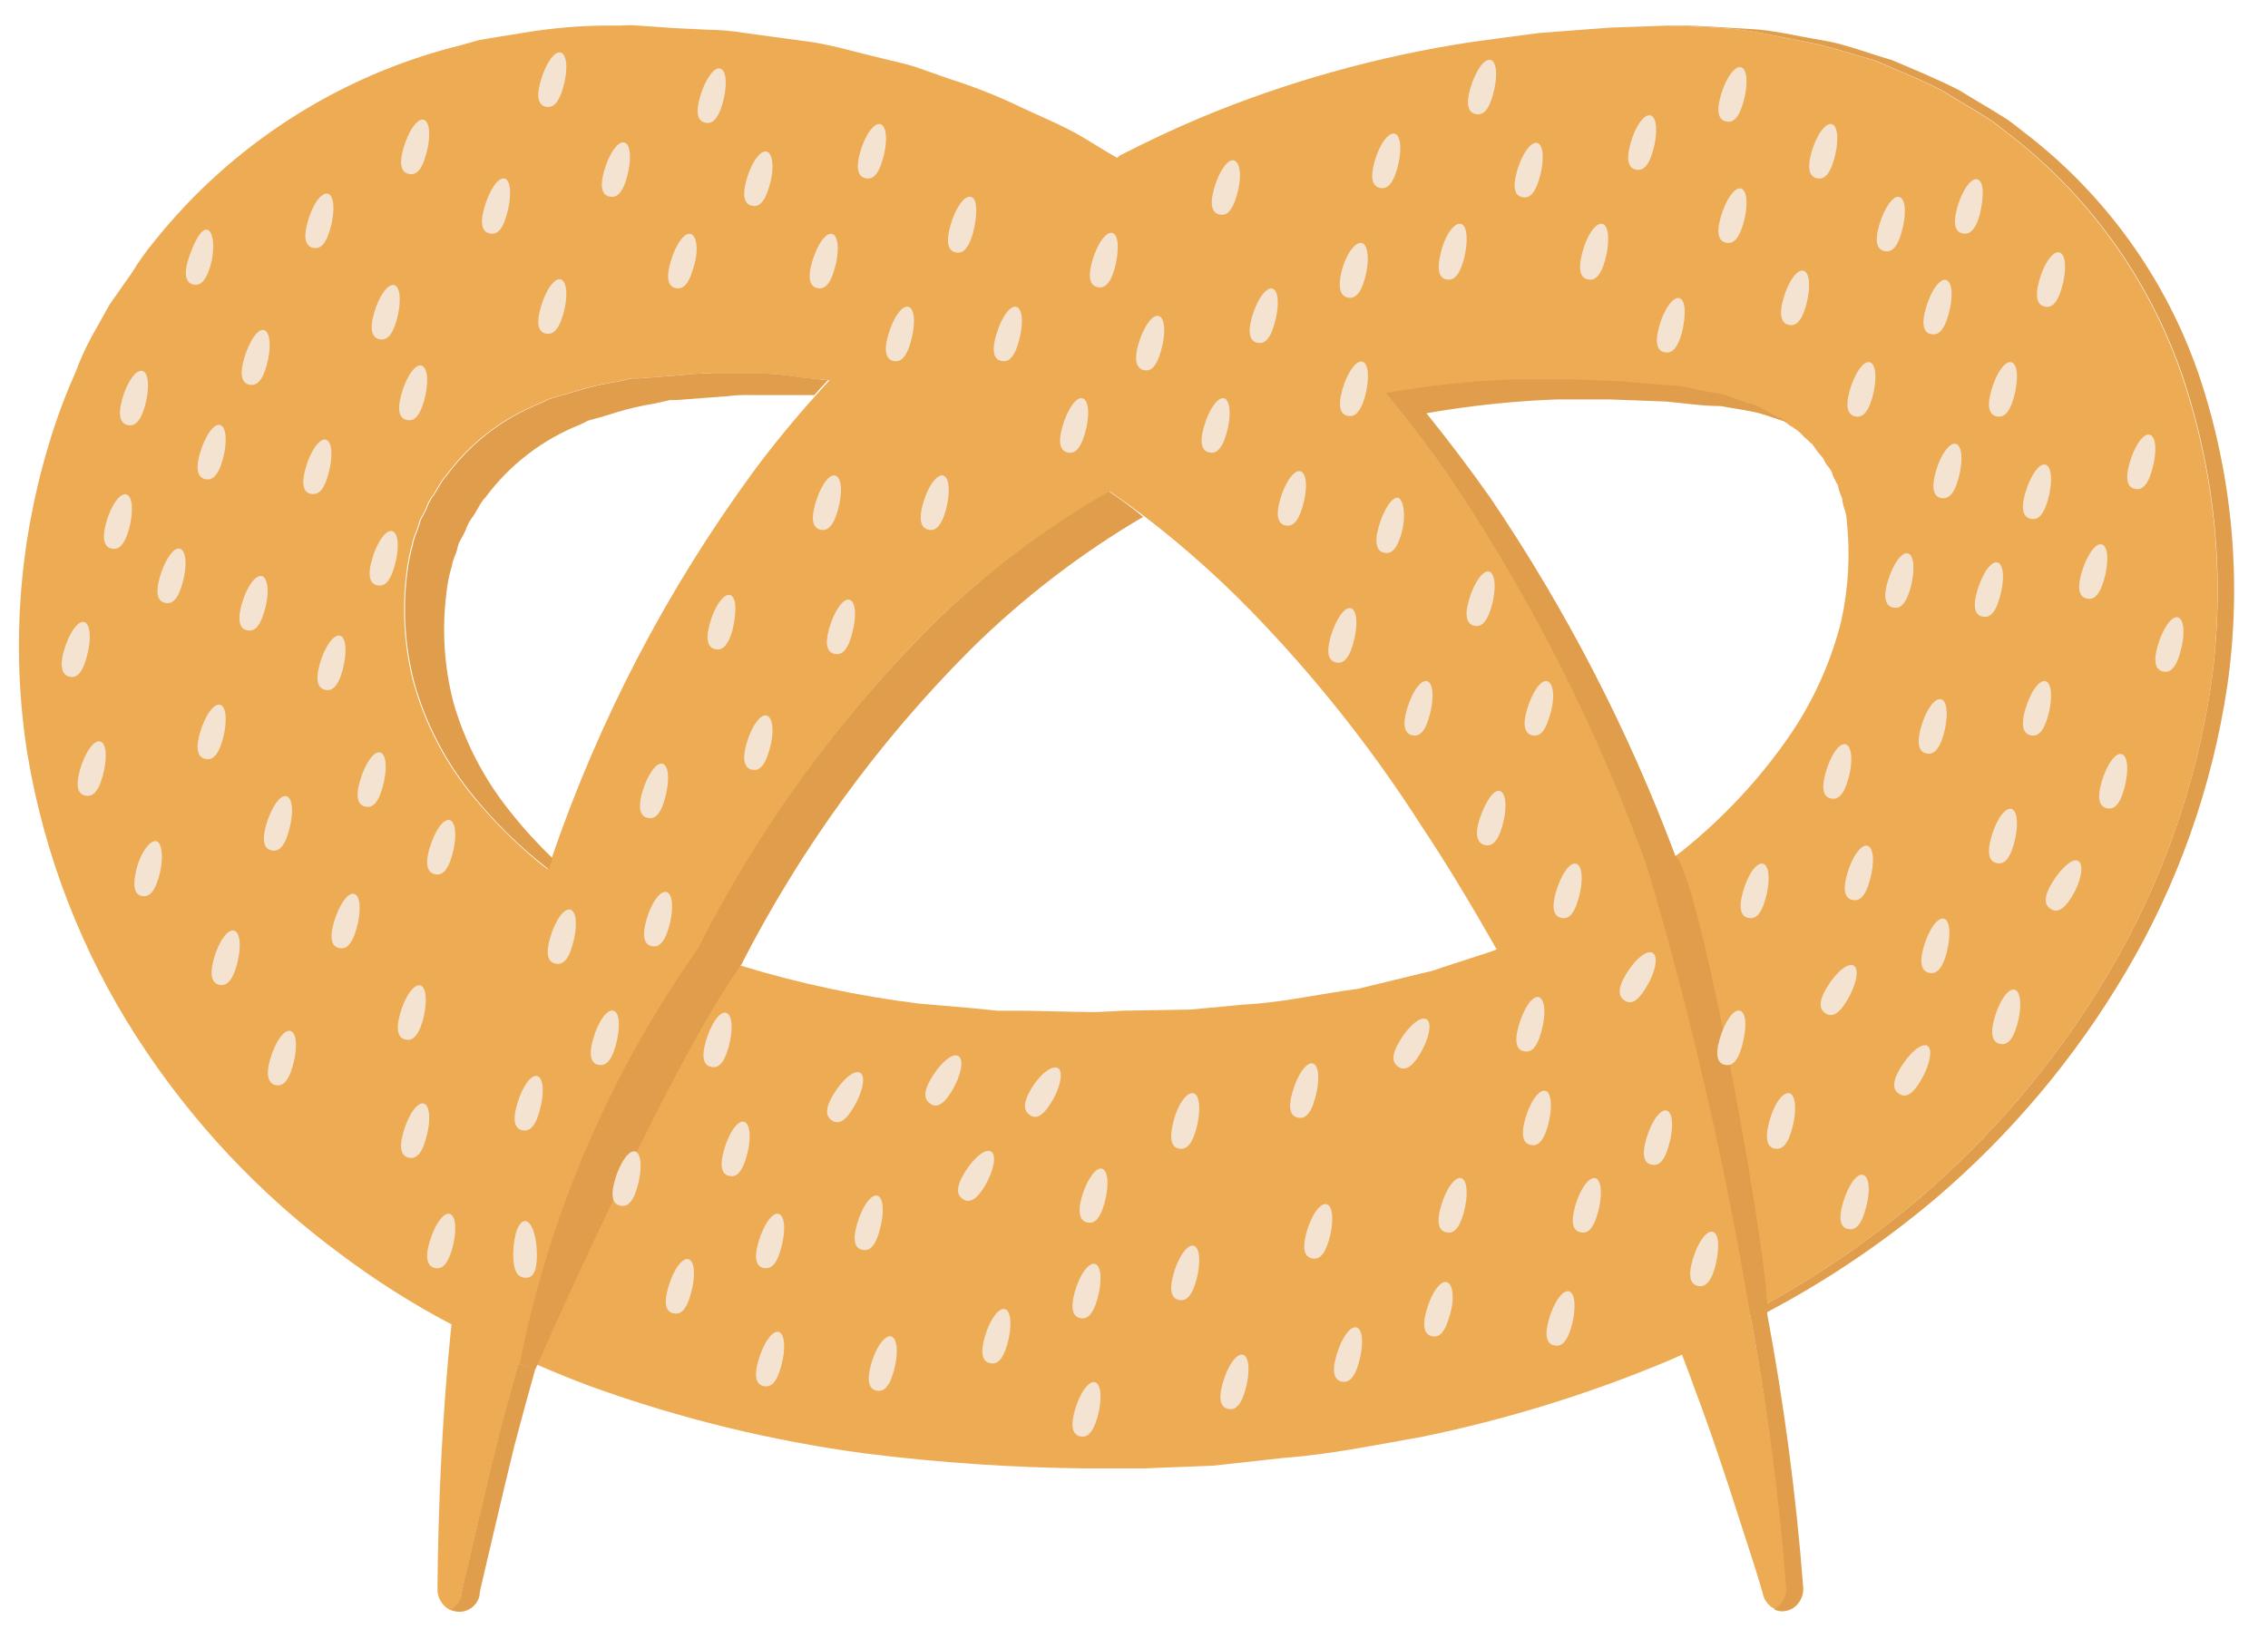<svg width="36" height="26" viewBox="0 0 36 26" fill="none" xmlns="http://www.w3.org/2000/svg">
<path d="M34.639 5.98C34.111 4.427 33.129 3.068 31.82 2.08C31.741 2.02 31.666 1.954 31.582 1.9L31.331 1.744L31.009 1.552L30.823 1.438C30.476 1.258 30.113 1.114 29.756 0.961C29.384 0.856 29.017 0.73 28.642 0.661C28.267 0.592 27.895 0.496 27.512 0.46C27.128 0.424 26.828 0.421 26.488 0.406L25.547 0.439L24.439 0.523C24.076 0.568 23.695 0.622 23.341 0.67C21.868 0.894 20.427 1.297 19.052 1.87C18.619 2.053 18.194 2.254 17.773 2.47L17.732 2.506L17.602 2.431L17.233 2.206L17.146 2.155C16.817 1.966 16.462 1.828 16.123 1.663C15.782 1.503 15.43 1.366 15.07 1.252L14.54 1.066C14.36 1.006 14.177 0.973 13.996 0.925C13.63 0.841 13.271 0.73 12.902 0.67L11.794 0.52C11.611 0.49 11.425 0.474 11.239 0.472L10.684 0.445L10.127 0.406C10.037 0.398 9.946 0.398 9.857 0.406H9.575C9.196 0.411 8.818 0.442 8.444 0.499L7.883 0.589L7.601 0.637L7.325 0.715C5.398 1.189 3.682 2.287 2.444 3.838C2.316 3.992 2.2 4.156 2.096 4.327L1.742 4.831L1.442 5.368C1.348 5.545 1.266 5.728 1.196 5.917C1.028 6.292 0.886 6.678 0.77 7.072C0.292 8.658 0.177 10.331 0.434 11.967C0.702 13.577 1.297 15.115 2.183 16.485C3.04 17.809 4.128 18.968 5.396 19.905C5.954 20.326 6.546 20.702 7.166 21.027C7.022 22.425 6.956 23.832 6.944 25.227C6.942 25.296 6.96 25.363 6.995 25.422C7.03 25.481 7.081 25.529 7.142 25.561C7.185 25.539 7.224 25.509 7.256 25.472C7.287 25.435 7.311 25.391 7.325 25.345V25.32L7.34 25.239C7.52 24.471 7.694 23.718 7.877 22.971C7.988 22.53 8.108 22.09 8.231 21.657C8.311 21.694 8.392 21.727 8.474 21.756C8.474 21.727 8.492 21.691 8.501 21.657C8.801 21.787 9.101 21.91 9.401 22.02C10.803 22.525 12.255 22.879 13.732 23.076C14.898 23.223 16.071 23.302 17.245 23.314C17.546 23.314 17.846 23.314 18.145 23.314L19.25 23.271L20.395 23.145C21.131 23.091 21.86 22.936 22.588 22.809C23.917 22.535 25.216 22.134 26.468 21.61C26.543 21.579 26.62 21.544 26.698 21.508C26.767 21.684 26.831 21.858 26.893 22.032C27.02 22.369 27.14 22.704 27.256 23.047C27.373 23.389 27.5 23.776 27.616 24.142C27.733 24.508 27.86 24.88 27.965 25.245L27.988 25.329C28.002 25.377 28.025 25.42 28.057 25.457C28.088 25.495 28.127 25.525 28.172 25.546C28.224 25.523 28.269 25.485 28.3 25.438C28.351 25.367 28.375 25.281 28.366 25.195C28.248 23.735 28.051 22.283 27.776 20.845C28.727 20.342 29.622 19.738 30.445 19.044C31.647 18.021 32.67 16.804 33.472 15.444C34.304 14.041 34.855 12.489 35.096 10.876C35.325 9.23 35.169 7.554 34.639 5.98ZM8.756 13.627C8.735 13.687 8.714 13.746 8.696 13.803C8.621 13.749 8.552 13.693 8.486 13.636C8.1 13.31 7.747 12.947 7.433 12.553C7.029 12.038 6.731 11.449 6.557 10.819C6.41 10.243 6.376 9.646 6.455 9.058C6.473 8.919 6.501 8.781 6.539 8.647C6.551 8.578 6.572 8.512 6.602 8.449C6.626 8.385 6.647 8.32 6.665 8.254C6.698 8.197 6.728 8.137 6.758 8.077C6.779 8.012 6.809 7.95 6.848 7.894C6.932 7.792 6.98 7.648 7.076 7.552C7.456 7.033 7.977 6.634 8.576 6.4L8.702 6.337L8.843 6.295C8.939 6.271 9.035 6.241 9.143 6.208C9.346 6.144 9.553 6.096 9.764 6.064L9.929 6.028L10.007 6.01C10.037 6.01 10.072 6.01 10.105 6.01L10.505 5.98L10.906 5.947L11.114 5.932C11.178 5.926 11.244 5.926 11.309 5.932C11.566 5.932 11.831 5.932 12.095 5.932C12.358 5.932 12.607 5.986 12.868 6.01L13.168 6.037C13.094 6.115 13.021 6.193 12.953 6.274C12.607 6.658 12.278 7.058 11.969 7.474C10.592 9.35 9.509 11.425 8.756 13.627ZM17.224 16.066H17.137L16.27 16.047H15.838L15.425 16.006L14.588 15.934C13.632 15.816 12.688 15.615 11.768 15.334C11.693 15.312 11.62 15.286 11.549 15.258C11.386 15.204 11.227 15.15 11.072 15.094C12.023 13.195 13.269 11.459 14.764 9.952C15.577 9.156 16.483 8.463 17.465 7.888L17.614 7.801C17.797 7.927 17.977 8.056 18.157 8.191C18.851 8.722 19.499 9.31 20.096 9.949C21.012 10.921 21.835 11.976 22.555 13.101C22.973 13.729 23.369 14.392 23.756 15.072C23.713 15.094 23.669 15.105 23.623 15.123L22.901 15.357L22.721 15.418L22.526 15.463L22.145 15.556L21.761 15.649L21.569 15.697L21.367 15.726C20.828 15.805 20.302 15.921 19.733 15.951L18.892 16.029L17.995 16.044C17.744 16.041 17.483 16.078 17.224 16.066ZM29.224 9.868C29.052 10.55 28.754 11.194 28.346 11.767C27.88 12.424 27.324 13.012 26.695 13.515L26.602 13.585C26.471 13.687 26.332 13.783 26.192 13.884C26.174 13.834 26.155 13.786 26.134 13.738C25.358 11.565 24.312 9.499 23.02 7.588C22.703 7.129 22.363 6.688 22.006 6.25C22.689 6.13 23.378 6.056 24.07 6.031H24.724H24.931L25.799 6.067C26.099 6.091 26.398 6.124 26.674 6.139C26.899 6.181 27.082 6.226 27.274 6.253C27.466 6.28 27.622 6.376 27.799 6.418C27.977 6.46 28.099 6.571 28.235 6.625C28.282 6.658 28.328 6.7 28.375 6.727L28.402 6.751C28.461 6.784 28.516 6.822 28.567 6.865C28.608 6.911 28.653 6.954 28.7 6.994C28.719 7.015 28.742 7.034 28.765 7.051C28.784 7.072 28.796 7.099 28.814 7.12C28.843 7.164 28.876 7.207 28.913 7.246C28.954 7.279 28.963 7.342 28.994 7.378C29.023 7.414 29.059 7.453 29.078 7.501C29.09 7.548 29.11 7.594 29.137 7.636C29.137 7.66 29.162 7.678 29.171 7.699L29.189 7.777C29.203 7.825 29.221 7.872 29.242 7.918C29.242 7.969 29.261 8.029 29.276 8.08C29.296 8.131 29.308 8.186 29.311 8.242C29.372 8.785 29.343 9.334 29.224 9.868Z" fill="#EDAB54"/>
<path d="M35.356 10.876C35.118 12.486 34.57 14.034 33.742 15.435C32.94 16.795 31.917 18.012 30.715 19.035C29.892 19.729 28.997 20.333 28.046 20.835C28.317 22.278 28.509 23.734 28.622 25.198C28.63 25.284 28.606 25.37 28.555 25.441C28.529 25.48 28.493 25.514 28.451 25.538C28.41 25.562 28.363 25.577 28.316 25.581C28.26 25.587 28.205 25.576 28.157 25.549C28.209 25.526 28.254 25.488 28.285 25.441C28.336 25.37 28.36 25.284 28.352 25.198C28.238 23.737 28.046 22.284 27.776 20.845C28.727 20.342 29.622 19.738 30.445 19.044C31.647 18.021 32.67 16.804 33.472 15.444C34.304 14.041 34.855 12.489 35.096 10.876C35.328 9.231 35.175 7.555 34.648 5.98C34.12 4.427 33.138 3.068 31.828 2.08C31.75 2.02 31.675 1.954 31.591 1.9L31.34 1.744L31.018 1.552L30.832 1.438C30.485 1.258 30.122 1.114 29.765 0.961C29.392 0.856 29.026 0.73 28.651 0.661C28.276 0.592 27.895 0.496 27.512 0.46C27.128 0.424 26.828 0.421 26.488 0.406H26.648C27.023 0.406 27.404 0.442 27.782 0.46C28.16 0.478 28.538 0.577 28.913 0.637C29.288 0.697 29.654 0.847 30.026 0.952C30.383 1.105 30.745 1.252 31.093 1.429L31.279 1.543L31.601 1.735L31.852 1.891C31.936 1.945 32.011 2.011 32.09 2.071C33.398 3.059 34.381 4.418 34.91 5.971C35.437 7.549 35.59 9.228 35.356 10.876Z" fill="#E09D4C"/>
<path d="M8.492 21.753C8.378 22.155 8.27 22.561 8.165 22.953C7.982 23.701 7.808 24.453 7.628 25.221L7.613 25.302V25.326C7.604 25.372 7.585 25.414 7.559 25.451C7.533 25.489 7.499 25.52 7.459 25.544C7.42 25.567 7.376 25.582 7.331 25.588C7.285 25.593 7.239 25.589 7.196 25.576L7.139 25.558C7.182 25.536 7.221 25.506 7.253 25.469C7.285 25.432 7.308 25.388 7.322 25.341V25.317L7.337 25.236C7.517 24.468 7.691 23.715 7.874 22.968C7.985 22.527 8.105 22.087 8.228 21.654C8.324 21.689 8.412 21.721 8.492 21.753Z" fill="#E09D4C"/>
<path d="M28.378 6.705C28.232 6.666 28.078 6.603 27.925 6.561C27.773 6.519 27.535 6.489 27.308 6.447C27.008 6.447 26.726 6.399 26.434 6.375L25.564 6.342H24.706C24.014 6.368 23.325 6.441 22.642 6.561C23 7.005 23.338 7.452 23.657 7.905C24.855 9.674 25.84 11.578 26.59 13.579C26.459 13.681 26.32 13.777 26.18 13.879C25.394 11.652 24.329 9.535 23.009 7.578C22.691 7.119 22.352 6.678 21.994 6.24C22.677 6.12 23.366 6.047 24.058 6.021H24.919L25.787 6.057C26.087 6.081 26.387 6.114 26.663 6.129C26.887 6.171 27.07 6.216 27.262 6.243C27.454 6.27 27.61 6.366 27.788 6.408C27.965 6.45 28.087 6.561 28.223 6.615C28.285 6.639 28.331 6.681 28.378 6.705Z" fill="#E09D4C"/>
<path d="M18.145 8.206C17.151 8.79 16.233 9.496 15.412 10.306C13.944 11.775 12.715 13.464 11.768 15.312C11.693 15.291 11.62 15.264 11.549 15.238C11.386 15.184 11.227 15.13 11.072 15.072C12.024 13.181 13.271 11.453 14.764 9.952C15.614 9.115 16.568 8.392 17.602 7.801C17.785 7.927 17.965 8.056 18.145 8.206Z" fill="#E09D4C"/>
<path d="M13.142 6.036C13.067 6.114 12.995 6.192 12.926 6.273H12.728C12.464 6.273 12.2 6.273 11.942 6.273C11.807 6.268 11.673 6.274 11.54 6.291L11.138 6.321L10.739 6.351C10.706 6.351 10.67 6.351 10.64 6.351L10.559 6.369L10.397 6.405C10.187 6.439 9.979 6.487 9.776 6.549C9.68 6.581 9.58 6.611 9.476 6.639L9.335 6.678L9.209 6.741C8.611 6.978 8.091 7.377 7.709 7.893C7.613 7.989 7.565 8.133 7.481 8.235C7.442 8.292 7.412 8.354 7.391 8.418C7.361 8.481 7.331 8.538 7.298 8.595C7.265 8.652 7.259 8.73 7.235 8.793C7.205 8.855 7.184 8.921 7.172 8.988C7.131 9.123 7.103 9.26 7.088 9.399C7.012 9.984 7.049 10.578 7.196 11.149C7.377 11.781 7.683 12.37 8.096 12.883C8.303 13.146 8.529 13.394 8.771 13.627C8.75 13.687 8.729 13.746 8.711 13.803C8.24 13.439 7.816 13.019 7.448 12.553C7.044 12.038 6.746 11.449 6.572 10.819C6.425 10.243 6.391 9.646 6.47 9.057C6.488 8.919 6.516 8.781 6.554 8.646C6.566 8.578 6.588 8.512 6.617 8.448C6.641 8.385 6.662 8.32 6.68 8.253C6.713 8.196 6.743 8.136 6.773 8.076C6.794 8.012 6.824 7.95 6.863 7.893C6.947 7.791 6.995 7.647 7.091 7.551C7.471 7.033 7.992 6.634 8.591 6.399L8.717 6.336L8.858 6.294C8.954 6.27 9.05 6.24 9.158 6.207C9.361 6.144 9.568 6.096 9.779 6.063L9.944 6.027L10.022 6.009C10.052 6.009 10.088 6.009 10.121 6.009L10.52 5.979L10.922 5.946C11.055 5.93 11.189 5.925 11.324 5.931C11.582 5.931 11.846 5.931 12.11 5.931C12.374 5.931 12.623 5.985 12.884 6.009L13.142 6.036Z" fill="#E09D4C"/>
<path d="M12.209 2.965C12.127 3.247 12.028 3.289 11.93 3.265C11.831 3.241 11.771 3.139 11.848 2.857C11.927 2.575 12.073 2.377 12.172 2.407C12.271 2.437 12.296 2.686 12.209 2.965Z" fill="#F4E3D0"/>
<path d="M13.246 4.273C13.168 4.552 13.066 4.597 12.967 4.573C12.868 4.549 12.809 4.444 12.889 4.162C12.97 3.88 13.114 3.682 13.213 3.715C13.312 3.748 13.328 4.006 13.246 4.273Z" fill="#F4E3D0"/>
<path d="M14.012 2.529C13.931 2.811 13.832 2.853 13.733 2.829C13.634 2.805 13.574 2.7 13.652 2.421C13.73 2.142 13.877 1.941 13.976 1.971C14.075 2.001 14.096 2.25 14.012 2.529Z" fill="#F4E3D0"/>
<path d="M14.456 5.43C14.377 5.709 14.275 5.754 14.177 5.73C14.078 5.706 14.018 5.601 14.098 5.319C14.18 5.037 14.323 4.839 14.422 4.872C14.521 4.905 14.537 5.148 14.456 5.43Z" fill="#F4E3D0"/>
<path d="M15.443 3.706C15.361 3.985 15.262 4.03 15.164 4.006C15.065 3.982 15.005 3.877 15.082 3.595C15.161 3.313 15.296 3.106 15.406 3.124C15.518 3.142 15.521 3.406 15.443 3.706Z" fill="#F4E3D0"/>
<path d="M11.468 1.647C11.387 1.926 11.288 1.971 11.189 1.947C11.09 1.923 11.03 1.818 11.111 1.539C11.192 1.26 11.336 1.056 11.435 1.089C11.534 1.122 11.549 1.365 11.468 1.647Z" fill="#F4E3D0"/>
<path d="M10.999 4.273C10.921 4.552 10.819 4.597 10.72 4.573C10.621 4.549 10.562 4.444 10.643 4.162C10.723 3.88 10.867 3.682 10.966 3.715C11.066 3.748 11.095 4.006 10.999 4.273Z" fill="#F4E3D0"/>
<path d="M9.95 2.821C9.869 3.1 9.77 3.142 9.671 3.121C9.572 3.1 9.509 2.992 9.59 2.71C9.671 2.428 9.815 2.23 9.914 2.263C10.013 2.296 10.028 2.539 9.95 2.821Z" fill="#F4E3D0"/>
<path d="M18.427 5.575C18.349 5.857 18.247 5.899 18.151 5.875C18.055 5.851 17.989 5.746 18.07 5.464C18.151 5.182 18.296 4.984 18.395 5.017C18.494 5.05 18.509 5.296 18.427 5.575Z" fill="#F4E3D0"/>
<path d="M19.468 6.883C19.387 7.162 19.288 7.207 19.189 7.183C19.09 7.159 19.03 7.054 19.111 6.772C19.192 6.49 19.337 6.292 19.433 6.325C19.529 6.358 19.549 6.601 19.468 6.883Z" fill="#F4E3D0"/>
<path d="M20.23 5.14C20.152 5.422 20.05 5.464 19.951 5.44C19.852 5.416 19.793 5.311 19.873 5.032C19.954 4.753 20.099 4.552 20.198 4.582C20.297 4.612 20.311 4.861 20.23 5.14Z" fill="#F4E3D0"/>
<path d="M20.677 8.041C20.596 8.32 20.497 8.365 20.398 8.341C20.299 8.317 20.239 8.212 20.32 7.93C20.401 7.648 20.546 7.45 20.645 7.483C20.744 7.516 20.759 7.759 20.677 8.041Z" fill="#F4E3D0"/>
<path d="M21.665 6.301C21.584 6.58 21.485 6.625 21.386 6.601C21.287 6.577 21.227 6.472 21.305 6.193C21.383 5.914 21.529 5.71 21.628 5.743C21.727 5.776 21.742 6.019 21.665 6.301Z" fill="#F4E3D0"/>
<path d="M21.479 10.216C21.401 10.498 21.299 10.54 21.2 10.516C21.101 10.492 21.041 10.387 21.122 10.108C21.203 9.829 21.346 9.625 21.445 9.658C21.544 9.691 21.559 9.937 21.479 10.216Z" fill="#F4E3D0"/>
<path d="M22.244 8.475C22.163 8.754 22.064 8.799 21.965 8.775C21.866 8.751 21.805 8.646 21.884 8.364C21.962 8.082 22.108 7.875 22.195 7.905C22.282 7.935 22.322 8.205 22.244 8.475Z" fill="#F4E3D0"/>
<path d="M22.688 11.373C22.61 11.655 22.511 11.697 22.412 11.674C22.312 11.649 22.25 11.544 22.331 11.265C22.412 10.986 22.555 10.783 22.654 10.816C22.753 10.848 22.768 11.095 22.688 11.373Z" fill="#F4E3D0"/>
<path d="M23.674 9.633C23.593 9.915 23.494 9.957 23.395 9.933C23.297 9.909 23.236 9.804 23.317 9.525C23.398 9.246 23.543 9.045 23.639 9.075C23.735 9.105 23.756 9.354 23.674 9.633Z" fill="#F4E3D0"/>
<path d="M23.846 13.117C23.765 13.396 23.666 13.438 23.567 13.417C23.468 13.396 23.395 13.279 23.485 13.006C23.576 12.733 23.71 12.526 23.809 12.559C23.909 12.592 23.927 12.835 23.846 13.117Z" fill="#F4E3D0"/>
<path d="M24.596 11.373C24.517 11.655 24.416 11.697 24.317 11.674C24.218 11.649 24.157 11.544 24.238 11.265C24.32 10.986 24.463 10.783 24.562 10.816C24.662 10.848 24.689 11.095 24.596 11.373Z" fill="#F4E3D0"/>
<path d="M25.055 14.272C24.974 14.554 24.875 14.596 24.776 14.572C24.677 14.548 24.616 14.443 24.698 14.161C24.779 13.879 24.922 13.681 25.021 13.714C25.12 13.747 25.136 13.993 25.055 14.272Z" fill="#F4E3D0"/>
<path d="M17.53 19.108C17.45 19.39 17.351 19.431 17.252 19.407C17.152 19.384 17.096 19.27 17.171 19.006C17.245 18.741 17.395 18.523 17.494 18.555C17.593 18.588 17.608 18.828 17.53 19.108Z" fill="#F4E3D0"/>
<path d="M17.695 4.258C17.614 4.537 17.515 4.582 17.416 4.558C17.317 4.534 17.258 4.429 17.335 4.15C17.413 3.871 17.561 3.667 17.66 3.7C17.759 3.733 17.767 3.979 17.695 4.258Z" fill="#F4E3D0"/>
<path d="M17.221 6.883C17.14 7.162 17.041 7.207 16.942 7.183C16.843 7.159 16.784 7.054 16.864 6.772C16.945 6.49 17.087 6.292 17.186 6.325C17.285 6.358 17.302 6.601 17.221 6.883Z" fill="#F4E3D0"/>
<path d="M16.169 5.43C16.09 5.709 15.989 5.754 15.889 5.73C15.79 5.706 15.73 5.601 15.812 5.319C15.893 5.037 16.037 4.839 16.136 4.872C16.235 4.905 16.25 5.148 16.169 5.43Z" fill="#F4E3D0"/>
<path d="M13.297 8.109C13.216 8.388 13.117 8.433 13.018 8.409C12.919 8.385 12.86 8.28 12.941 7.998C13.021 7.716 13.162 7.518 13.261 7.551C13.361 7.584 13.379 7.827 13.297 8.109Z" fill="#F4E3D0"/>
<path d="M13.52 10.081C13.442 10.36 13.34 10.405 13.241 10.38C13.142 10.357 13.082 10.252 13.163 9.973C13.244 9.694 13.388 9.49 13.487 9.523C13.586 9.556 13.601 9.799 13.52 10.081Z" fill="#F4E3D0"/>
<path d="M10.553 12.684C10.475 12.964 10.376 13.008 10.277 12.985C10.178 12.961 10.114 12.855 10.195 12.576C10.277 12.297 10.421 12.094 10.52 12.127C10.618 12.159 10.633 12.406 10.553 12.684Z" fill="#F4E3D0"/>
<path d="M11.627 10.006C11.546 10.285 11.447 10.33 11.348 10.306C11.249 10.282 11.189 10.177 11.267 9.898C11.345 9.619 11.492 9.415 11.591 9.448C11.69 9.481 11.696 9.706 11.627 10.006Z" fill="#F4E3D0"/>
<path d="M12.209 11.919C12.127 12.201 12.028 12.243 11.93 12.219C11.831 12.195 11.771 12.09 11.848 11.811C11.927 11.532 12.073 11.328 12.172 11.361C12.271 11.394 12.296 11.64 12.209 11.919Z" fill="#F4E3D0"/>
<path d="M10.618 14.721C10.537 15 10.438 15.045 10.339 15.021C10.241 14.997 10.181 14.892 10.258 14.613C10.336 14.334 10.483 14.13 10.582 14.163C10.681 14.196 10.697 14.439 10.618 14.721Z" fill="#F4E3D0"/>
<path d="M9.089 14.998C9.011 15.28 8.909 15.322 8.81 15.298C8.711 15.274 8.651 15.172 8.732 14.89C8.813 14.608 8.957 14.41 9.056 14.443C9.155 14.476 9.17 14.719 9.089 14.998Z" fill="#F4E3D0"/>
<path d="M15.011 8.109C14.93 8.388 14.831 8.433 14.732 8.409C14.633 8.385 14.572 8.28 14.65 7.998C14.729 7.716 14.876 7.518 14.975 7.551C15.073 7.584 15.088 7.827 15.011 8.109Z" fill="#F4E3D0"/>
<path d="M24.436 2.829C24.355 3.108 24.256 3.153 24.157 3.129C24.058 3.105 23.998 3 24.079 2.718C24.16 2.436 24.305 2.238 24.404 2.271C24.503 2.304 24.517 2.547 24.436 2.829Z" fill="#F4E3D0"/>
<path d="M25.477 4.135C25.396 4.414 25.297 4.459 25.198 4.435C25.099 4.411 25.037 4.306 25.117 4.006C25.198 3.706 25.343 3.523 25.442 3.556C25.541 3.589 25.555 3.853 25.477 4.135Z" fill="#F4E3D0"/>
<path d="M26.239 2.391C26.159 2.673 26.059 2.715 25.96 2.691C25.861 2.667 25.802 2.562 25.88 2.28C25.957 1.998 26.105 1.8 26.203 1.833C26.302 1.866 26.317 2.112 26.239 2.391Z" fill="#F4E3D0"/>
<path d="M26.695 5.292C26.614 5.571 26.515 5.616 26.416 5.592C26.317 5.568 26.258 5.463 26.335 5.184C26.413 4.905 26.561 4.701 26.66 4.734C26.759 4.767 26.765 5.01 26.695 5.292Z" fill="#F4E3D0"/>
<path d="M27.671 3.552C27.59 3.831 27.491 3.876 27.392 3.852C27.293 3.828 27.233 3.723 27.314 3.444C27.395 3.165 27.539 2.961 27.638 2.994C27.737 3.027 27.752 3.273 27.671 3.552Z" fill="#F4E3D0"/>
<path d="M23.696 1.51C23.618 1.792 23.516 1.833 23.417 1.81C23.318 1.786 23.258 1.681 23.339 1.401C23.42 1.123 23.564 0.919 23.663 0.952C23.762 0.985 23.777 1.23 23.696 1.51Z" fill="#F4E3D0"/>
<path d="M23.231 4.135C23.15 4.414 23.051 4.459 22.952 4.435C22.853 4.411 22.796 4.306 22.871 4.006C22.946 3.706 23.096 3.523 23.195 3.556C23.294 3.589 23.309 3.853 23.231 4.135Z" fill="#F4E3D0"/>
<path d="M22.177 2.682C22.096 2.961 21.997 3.006 21.898 2.982C21.799 2.958 21.739 2.853 21.817 2.571C21.895 2.289 22.043 2.091 22.142 2.124C22.241 2.157 22.256 2.4 22.177 2.682Z" fill="#F4E3D0"/>
<path d="M30.926 5.004C30.845 5.283 30.746 5.325 30.647 5.304C30.548 5.283 30.488 5.175 30.569 4.893C30.65 4.611 30.794 4.413 30.893 4.446C30.992 4.479 31.007 4.722 30.926 5.004Z" fill="#F4E3D0"/>
<path d="M31.966 6.31C31.886 6.589 31.787 6.634 31.688 6.61C31.588 6.586 31.529 6.481 31.607 6.202C31.684 5.923 31.831 5.719 31.93 5.752C32.029 5.785 32.044 6.028 31.966 6.31Z" fill="#F4E3D0"/>
<path d="M32.728 4.566C32.648 4.848 32.548 4.89 32.45 4.866C32.35 4.842 32.291 4.737 32.368 4.455C32.447 4.173 32.593 3.975 32.693 4.008C32.791 4.041 32.809 4.287 32.728 4.566Z" fill="#F4E3D0"/>
<path d="M31.427 3.405C31.346 3.684 31.247 3.729 31.148 3.705C31.049 3.682 30.988 3.576 31.067 3.297C31.145 3.018 31.291 2.814 31.39 2.848C31.489 2.881 31.495 3.106 31.427 3.405Z" fill="#F4E3D0"/>
<path d="M32.507 7.936C32.426 8.218 32.327 8.26 32.228 8.236C32.129 8.212 32.066 8.107 32.147 7.828C32.228 7.549 32.372 7.345 32.471 7.378C32.57 7.411 32.585 7.657 32.507 7.936Z" fill="#F4E3D0"/>
<path d="M29.113 2.529C29.032 2.811 28.933 2.853 28.834 2.829C28.735 2.805 28.675 2.7 28.753 2.421C28.831 2.142 28.979 1.941 29.078 1.971C29.177 2.001 29.192 2.25 29.113 2.529Z" fill="#F4E3D0"/>
<path d="M30.323 9.345C30.241 9.624 30.142 9.669 30.044 9.645C29.945 9.621 29.881 9.516 29.962 9.237C30.044 8.958 30.188 8.754 30.287 8.787C30.386 8.82 30.401 9.066 30.323 9.345Z" fill="#F4E3D0"/>
<path d="M31.085 7.606C31.004 7.885 30.905 7.927 30.806 7.906C30.707 7.885 30.647 7.777 30.725 7.495C30.803 7.213 30.95 7.015 31.049 7.048C31.148 7.081 31.163 7.324 31.085 7.606Z" fill="#F4E3D0"/>
<path d="M31.741 9.489C31.663 9.768 31.561 9.813 31.462 9.789C31.363 9.765 31.303 9.66 31.384 9.381C31.465 9.102 31.61 8.898 31.709 8.931C31.808 8.964 31.823 9.207 31.741 9.489Z" fill="#F4E3D0"/>
<path d="M33.398 9.202C33.316 9.484 33.218 9.526 33.118 9.502C33.02 9.478 32.959 9.373 33.041 9.094C33.121 8.815 33.266 8.611 33.364 8.644C33.464 8.677 33.478 8.923 33.398 9.202Z" fill="#F4E3D0"/>
<path d="M34.16 7.461C34.082 7.74 33.98 7.785 33.881 7.761C33.782 7.737 33.722 7.632 33.803 7.35C33.884 7.068 34.028 6.87 34.127 6.903C34.226 6.936 34.241 7.179 34.16 7.461Z" fill="#F4E3D0"/>
<path d="M34.606 10.36C34.529 10.642 34.426 10.684 34.328 10.66C34.228 10.636 34.169 10.531 34.249 10.252C34.331 9.973 34.474 9.769 34.574 9.802C34.672 9.835 34.688 10.081 34.606 10.36Z" fill="#F4E3D0"/>
<path d="M30.851 11.661C30.77 11.94 30.671 11.985 30.572 11.961C30.473 11.937 30.413 11.832 30.491 11.55C30.569 11.268 30.716 11.07 30.815 11.103C30.914 11.136 30.929 11.379 30.851 11.661Z" fill="#F4E3D0"/>
<path d="M32.507 11.373C32.426 11.655 32.327 11.697 32.228 11.674C32.129 11.649 32.066 11.544 32.147 11.265C32.228 10.986 32.372 10.783 32.471 10.816C32.57 10.848 32.585 11.095 32.507 11.373Z" fill="#F4E3D0"/>
<path d="M31.966 13.402C31.886 13.684 31.787 13.726 31.688 13.702C31.588 13.678 31.529 13.573 31.607 13.294C31.684 13.015 31.831 12.811 31.93 12.844C32.029 12.877 32.044 13.123 31.966 13.402Z" fill="#F4E3D0"/>
<path d="M29.335 12.376C29.255 12.658 29.155 12.7 29.056 12.676C28.957 12.652 28.898 12.547 28.979 12.265C29.059 11.983 29.201 11.785 29.299 11.818C29.398 11.851 29.416 12.106 29.335 12.376Z" fill="#F4E3D0"/>
<path d="M33.716 12.531C33.635 12.813 33.536 12.855 33.437 12.832C33.338 12.807 33.278 12.703 33.356 12.424C33.434 12.145 33.581 11.941 33.68 11.973C33.779 12.007 33.794 12.252 33.716 12.531Z" fill="#F4E3D0"/>
<path d="M28.024 14.272C27.944 14.554 27.845 14.596 27.745 14.572C27.646 14.548 27.587 14.443 27.665 14.161C27.742 13.879 27.89 13.681 27.988 13.714C28.087 13.747 28.102 13.993 28.024 14.272Z" fill="#F4E3D0"/>
<path d="M29.677 13.987C29.599 14.266 29.497 14.311 29.398 14.287C29.299 14.263 29.239 14.158 29.32 13.876C29.401 13.594 29.546 13.396 29.645 13.429C29.744 13.462 29.759 13.705 29.677 13.987Z" fill="#F4E3D0"/>
<path d="M30.895 15.145C30.814 15.424 30.715 15.469 30.616 15.445C30.517 15.421 30.454 15.316 30.535 15.034C30.616 14.752 30.761 14.554 30.86 14.587C30.959 14.62 30.968 14.863 30.895 15.145Z" fill="#F4E3D0"/>
<path d="M27.671 1.627C27.59 1.906 27.491 1.951 27.392 1.927C27.293 1.903 27.233 1.798 27.314 1.516C27.395 1.234 27.539 1.036 27.638 1.069C27.737 1.102 27.752 1.345 27.671 1.627Z" fill="#F4E3D0"/>
<path d="M19.631 3.105C19.549 3.384 19.451 3.429 19.352 3.405C19.253 3.381 19.192 3.276 19.27 2.997C19.349 2.718 19.495 2.505 19.595 2.55C19.694 2.595 19.712 2.835 19.631 3.105Z" fill="#F4E3D0"/>
<path d="M8.938 4.995C8.857 5.274 8.758 5.316 8.659 5.295C8.56 5.274 8.501 5.166 8.582 4.884C8.662 4.602 8.803 4.404 8.902 4.437C9.002 4.47 9.02 4.713 8.938 4.995Z" fill="#F4E3D0"/>
<path d="M8.045 3.405C7.967 3.687 7.865 3.729 7.766 3.705C7.667 3.681 7.607 3.576 7.688 3.294C7.769 3.012 7.913 2.805 8.012 2.835C8.111 2.865 8.126 3.12 8.045 3.405Z" fill="#F4E3D0"/>
<path d="M6.761 2.46C6.683 2.742 6.581 2.784 6.482 2.76C6.383 2.736 6.323 2.631 6.404 2.352C6.485 2.073 6.629 1.869 6.728 1.902C6.827 1.935 6.842 2.181 6.761 2.46Z" fill="#F4E3D0"/>
<path d="M6.296 5.085C6.215 5.364 6.116 5.409 6.017 5.385C5.918 5.361 5.858 5.256 5.936 4.977C6.014 4.698 6.161 4.494 6.26 4.527C6.359 4.56 6.374 4.803 6.296 5.085Z" fill="#F4E3D0"/>
<path d="M5.243 3.634C5.162 3.913 5.063 3.958 4.964 3.934C4.865 3.91 4.805 3.805 4.883 3.523C4.961 3.241 5.108 3.043 5.207 3.076C5.306 3.109 5.321 3.352 5.243 3.634Z" fill="#F4E3D0"/>
<path d="M4.231 5.806C4.153 6.085 4.051 6.13 3.952 6.106C3.853 6.082 3.793 5.977 3.874 5.695C3.955 5.413 4.099 5.206 4.195 5.242C4.291 5.278 4.312 5.527 4.231 5.806Z" fill="#F4E3D0"/>
<path d="M3.341 4.216C3.26 4.495 3.161 4.54 3.062 4.516C2.963 4.492 2.903 4.378 2.996 4.096C3.089 3.814 3.206 3.616 3.296 3.649C3.386 3.682 3.419 3.934 3.341 4.216Z" fill="#F4E3D0"/>
<path d="M6.731 6.367C6.65 6.646 6.551 6.691 6.452 6.667C6.353 6.643 6.293 6.538 6.371 6.259C6.449 5.98 6.596 5.767 6.695 5.806C6.794 5.845 6.809 6.085 6.731 6.367Z" fill="#F4E3D0"/>
<path d="M6.262 8.992C6.181 9.271 6.082 9.316 5.983 9.292C5.884 9.268 5.824 9.163 5.905 8.881C5.986 8.599 6.13 8.401 6.229 8.434C6.328 8.467 6.343 8.71 6.262 8.992Z" fill="#F4E3D0"/>
<path d="M5.209 7.54C5.131 7.819 5.029 7.861 4.93 7.84C4.831 7.819 4.771 7.711 4.852 7.429C4.933 7.147 5.077 6.949 5.176 6.982C5.275 7.015 5.29 7.258 5.209 7.54Z" fill="#F4E3D0"/>
<path d="M4.196 9.706C4.115 9.988 4.016 10.03 3.917 10.006C3.818 9.982 3.758 9.877 3.836 9.595C3.914 9.313 4.061 9.115 4.16 9.148C4.259 9.181 4.28 9.433 4.196 9.706Z" fill="#F4E3D0"/>
<path d="M3.533 7.306C3.452 7.585 3.353 7.63 3.254 7.606C3.155 7.582 3.092 7.477 3.173 7.198C3.254 6.919 3.398 6.715 3.497 6.748C3.596 6.781 3.611 7.036 3.533 7.306Z" fill="#F4E3D0"/>
<path d="M2.3 6.448C2.219 6.727 2.12 6.772 2.021 6.748C1.922 6.724 1.862 6.619 1.94 6.337C2.018 6.055 2.165 5.857 2.264 5.89C2.363 5.923 2.378 6.166 2.3 6.448Z" fill="#F4E3D0"/>
<path d="M5.435 10.651C5.354 10.933 5.255 10.975 5.156 10.951C5.057 10.927 4.997 10.822 5.075 10.543C5.153 10.264 5.3 10.063 5.399 10.093C5.498 10.123 5.513 10.372 5.435 10.651Z" fill="#F4E3D0"/>
<path d="M6.071 12.505C5.993 12.787 5.891 12.829 5.792 12.805C5.693 12.781 5.633 12.676 5.714 12.397C5.795 12.118 5.939 11.914 6.038 11.947C6.137 11.98 6.152 12.226 6.071 12.505Z" fill="#F4E3D0"/>
<path d="M4.583 13.2C4.505 13.479 4.403 13.524 4.304 13.5C4.205 13.476 4.145 13.371 4.226 13.092C4.307 12.813 4.451 12.609 4.55 12.642C4.649 12.675 4.664 12.918 4.583 13.2Z" fill="#F4E3D0"/>
<path d="M3.533 11.749C3.452 12.028 3.353 12.073 3.254 12.049C3.155 12.025 3.092 11.92 3.173 11.638C3.254 11.356 3.398 11.158 3.497 11.191C3.596 11.224 3.611 11.467 3.533 11.749Z" fill="#F4E3D0"/>
<path d="M2.045 8.409C1.964 8.688 1.865 8.733 1.766 8.709C1.667 8.685 1.607 8.58 1.685 8.298C1.763 8.016 1.91 7.818 2.009 7.851C2.108 7.884 2.123 8.127 2.045 8.409Z" fill="#F4E3D0"/>
<path d="M2.894 9.27C2.813 9.552 2.714 9.594 2.615 9.57C2.516 9.546 2.456 9.441 2.537 9.162C2.618 8.883 2.759 8.679 2.858 8.712C2.957 8.745 2.975 8.991 2.894 9.27Z" fill="#F4E3D0"/>
<path d="M1.373 10.444C1.295 10.723 1.193 10.768 1.097 10.743C1.001 10.72 0.935 10.605 1.016 10.326C1.097 10.047 1.241 9.844 1.34 9.877C1.439 9.91 1.454 10.162 1.373 10.444Z" fill="#F4E3D0"/>
<path d="M2.522 13.924C2.441 14.203 2.342 14.248 2.243 14.224C2.144 14.2 2.096 14.086 2.165 13.804C2.234 13.522 2.396 13.324 2.486 13.357C2.576 13.39 2.603 13.642 2.522 13.924Z" fill="#F4E3D0"/>
<path d="M1.627 12.331C1.549 12.61 1.447 12.655 1.348 12.631C1.249 12.607 1.189 12.502 1.27 12.22C1.351 11.938 1.495 11.74 1.594 11.773C1.693 11.806 1.708 12.049 1.627 12.331Z" fill="#F4E3D0"/>
<path d="M7.177 13.579C7.096 13.861 6.997 13.903 6.898 13.879C6.799 13.855 6.736 13.75 6.817 13.471C6.898 13.192 7.042 12.988 7.141 13.021C7.24 13.054 7.255 13.306 7.177 13.579Z" fill="#F4E3D0"/>
<path d="M6.71 16.204C6.629 16.483 6.53 16.528 6.431 16.504C6.332 16.48 6.272 16.375 6.35 16.096C6.428 15.817 6.575 15.613 6.674 15.646C6.773 15.679 6.788 15.922 6.71 16.204Z" fill="#F4E3D0"/>
<path d="M5.657 14.751C5.576 15.03 5.477 15.075 5.378 15.051C5.279 15.027 5.219 14.922 5.3 14.643C5.381 14.364 5.525 14.16 5.624 14.193C5.723 14.226 5.738 14.469 5.657 14.751Z" fill="#F4E3D0"/>
<path d="M4.646 16.927C4.568 17.206 4.466 17.251 4.37 17.227C4.274 17.203 4.208 17.098 4.289 16.816C4.37 16.534 4.514 16.336 4.613 16.369C4.712 16.402 4.727 16.645 4.646 16.927Z" fill="#F4E3D0"/>
<path d="M3.755 15.334C3.674 15.613 3.575 15.658 3.475 15.634C3.377 15.61 3.317 15.505 3.394 15.223C3.473 14.941 3.619 14.743 3.719 14.776C3.817 14.809 3.836 15.052 3.755 15.334Z" fill="#F4E3D0"/>
<path d="M8.938 1.393C8.857 1.672 8.758 1.717 8.659 1.693C8.56 1.669 8.501 1.564 8.582 1.285C8.662 1.006 8.803 0.802 8.902 0.835C9.002 0.868 9.02 1.111 8.938 1.393Z" fill="#F4E3D0"/>
<path d="M21.665 4.423C21.584 4.702 21.485 4.747 21.386 4.723C21.287 4.699 21.227 4.585 21.296 4.306C21.365 4.027 21.521 3.826 21.62 3.859C21.719 3.892 21.743 4.141 21.665 4.423Z" fill="#F4E3D0"/>
<path d="M6.761 18.079C6.683 18.361 6.581 18.403 6.482 18.379C6.383 18.355 6.323 18.253 6.404 17.971C6.485 17.689 6.629 17.491 6.728 17.521C6.827 17.551 6.842 17.806 6.761 18.079Z" fill="#F4E3D0"/>
<path d="M8.563 17.643C8.486 17.925 8.383 17.968 8.284 17.944C8.185 17.919 8.126 17.814 8.207 17.535C8.287 17.256 8.431 17.052 8.53 17.085C8.63 17.119 8.645 17.364 8.563 17.643Z" fill="#F4E3D0"/>
<path d="M11.561 16.638C11.483 16.917 11.381 16.962 11.282 16.938C11.183 16.914 11.123 16.809 11.204 16.53C11.285 16.251 11.429 16.047 11.528 16.08C11.627 16.113 11.642 16.356 11.561 16.638Z" fill="#F4E3D0"/>
<path d="M7.177 19.831C7.096 20.11 6.997 20.154 6.898 20.131C6.799 20.107 6.736 20.002 6.817 19.723C6.898 19.444 7.042 19.239 7.141 19.273C7.24 19.305 7.255 19.552 7.177 19.831Z" fill="#F4E3D0"/>
<path d="M10.963 20.551C10.886 20.83 10.784 20.875 10.684 20.851C10.585 20.827 10.525 20.722 10.607 20.44C10.688 20.158 10.832 19.96 10.931 19.993C11.03 20.026 11.044 20.269 10.963 20.551Z" fill="#F4E3D0"/>
<path d="M12.395 21.706C12.317 21.988 12.215 22.029 12.116 22.006C12.017 21.982 11.957 21.877 12.038 21.598C12.119 21.319 12.263 21.114 12.362 21.148C12.461 21.18 12.476 21.43 12.395 21.706Z" fill="#F4E3D0"/>
<path d="M13.96 19.542C13.883 19.824 13.78 19.866 13.681 19.842C13.582 19.818 13.523 19.713 13.604 19.434C13.684 19.155 13.829 18.954 13.928 18.984C14.027 19.014 14.041 19.263 13.96 19.542Z" fill="#F4E3D0"/>
<path d="M12.395 19.831C12.317 20.11 12.215 20.154 12.116 20.131C12.017 20.107 11.957 20.002 12.038 19.723C12.119 19.444 12.263 19.239 12.362 19.273C12.461 19.305 12.476 19.552 12.395 19.831Z" fill="#F4E3D0"/>
<path d="M11.072 15.072C9.68 17.044 8.718 19.287 8.249 21.654L8.492 21.753C8.492 21.753 10.591 16.953 11.768 15.312C11.96 15.043 11.072 15.072 11.072 15.072Z" fill="#E09D4C"/>
<path d="M26.18 13.879C26.852 16.166 27.385 18.492 27.776 20.845C27.776 20.845 27.956 21.358 28.046 20.845C28.136 20.331 26.996 13.905 26.591 13.585C26.186 13.264 26.18 13.879 26.18 13.879Z" fill="#E09D4C"/>
<path d="M14.185 21.777C14.104 22.059 14.005 22.101 13.906 22.077C13.807 22.053 13.748 21.948 13.825 21.666C13.903 21.384 14.05 21.186 14.149 21.219C14.248 21.252 14.264 21.498 14.185 21.777Z" fill="#F4E3D0"/>
<path d="M15.989 21.343C15.908 21.625 15.809 21.666 15.71 21.642C15.611 21.619 15.55 21.517 15.629 21.235C15.707 20.953 15.854 20.755 15.953 20.785C16.052 20.814 16.067 21.064 15.989 21.343Z" fill="#F4E3D0"/>
<path d="M17.419 22.504C17.338 22.783 17.239 22.828 17.14 22.804C17.041 22.78 16.982 22.675 17.059 22.396C17.137 22.117 17.285 21.913 17.384 21.946C17.483 21.979 17.497 22.222 17.419 22.504Z" fill="#F4E3D0"/>
<path d="M18.986 20.338C18.905 20.617 18.806 20.662 18.707 20.638C18.608 20.614 18.548 20.509 18.626 20.23C18.704 19.951 18.851 19.747 18.95 19.78C19.049 19.813 19.064 20.056 18.986 20.338Z" fill="#F4E3D0"/>
<path d="M17.419 20.626C17.338 20.905 17.239 20.95 17.14 20.926C17.041 20.902 16.982 20.797 17.059 20.515C17.137 20.233 17.285 20.035 17.384 20.068C17.483 20.101 17.497 20.344 17.419 20.626Z" fill="#F4E3D0"/>
<path d="M19.768 22.068C19.688 22.347 19.588 22.392 19.489 22.368C19.39 22.344 19.328 22.239 19.409 21.957C19.489 21.675 19.634 21.477 19.733 21.51C19.831 21.543 19.846 21.786 19.768 22.068Z" fill="#F4E3D0"/>
<path d="M21.569 21.634C21.491 21.913 21.389 21.958 21.29 21.934C21.191 21.91 21.131 21.805 21.212 21.523C21.293 21.241 21.436 21.043 21.535 21.076C21.634 21.109 21.649 21.352 21.569 21.634Z" fill="#F4E3D0"/>
<path d="M11.848 18.369C11.768 18.648 11.668 18.694 11.569 18.669C11.47 18.645 11.411 18.541 11.492 18.259C11.572 17.977 11.713 17.779 11.812 17.811C11.912 17.845 11.93 18.087 11.848 18.369Z" fill="#F4E3D0"/>
<path d="M13.544 17.59C13.397 17.835 13.289 17.848 13.202 17.788C13.115 17.727 13.082 17.616 13.232 17.37C13.382 17.125 13.571 16.974 13.658 17.035C13.745 17.095 13.694 17.343 13.544 17.59Z" fill="#F4E3D0"/>
<path d="M16.685 17.506C16.535 17.752 16.43 17.764 16.343 17.701C16.256 17.637 16.223 17.529 16.37 17.284C16.517 17.038 16.712 16.905 16.796 16.959C16.88 17.014 16.835 17.268 16.685 17.506Z" fill="#F4E3D0"/>
<path d="M15.107 17.326C14.957 17.572 14.848 17.584 14.761 17.52C14.675 17.457 14.642 17.349 14.791 17.104C14.941 16.858 15.13 16.707 15.217 16.77C15.305 16.834 15.254 17.079 15.107 17.326Z" fill="#F4E3D0"/>
<path d="M15.626 18.841C15.476 19.084 15.367 19.096 15.28 19.036C15.194 18.976 15.161 18.865 15.31 18.619C15.46 18.373 15.649 18.223 15.736 18.286C15.823 18.349 15.773 18.595 15.626 18.841Z" fill="#F4E3D0"/>
<path d="M20.873 17.443C20.795 17.725 20.693 17.767 20.594 17.743C20.495 17.719 20.435 17.614 20.516 17.335C20.597 17.056 20.741 16.855 20.84 16.885C20.939 16.915 20.954 17.164 20.873 17.443Z" fill="#F4E3D0"/>
<path d="M18.986 17.935C18.905 18.214 18.806 18.256 18.707 18.235C18.608 18.214 18.548 18.106 18.626 17.806C18.704 17.506 18.851 17.326 18.95 17.359C19.049 17.392 19.064 17.653 18.986 17.935Z" fill="#F4E3D0"/>
<path d="M21.098 19.678C21.017 19.96 20.918 20.002 20.819 19.978C20.72 19.954 20.66 19.849 20.738 19.567C20.816 19.285 20.962 19.087 21.061 19.12C21.16 19.153 21.175 19.399 21.098 19.678Z" fill="#F4E3D0"/>
<path d="M23.231 19.264C23.15 19.546 23.051 19.588 22.952 19.564C22.853 19.54 22.79 19.438 22.871 19.156C22.952 18.874 23.096 18.676 23.195 18.706C23.294 18.736 23.309 18.985 23.231 19.264Z" fill="#F4E3D0"/>
<path d="M22.535 16.741C22.387 16.983 22.279 16.995 22.192 16.936C22.105 16.875 22.073 16.765 22.223 16.518C22.372 16.273 22.561 16.122 22.648 16.186C22.735 16.248 22.684 16.494 22.535 16.741Z" fill="#F4E3D0"/>
<path d="M24.463 16.39C24.383 16.672 24.284 16.714 24.184 16.69C24.085 16.666 24.026 16.561 24.107 16.282C24.188 16.003 24.328 15.799 24.427 15.832C24.526 15.865 24.544 16.111 24.463 16.39Z" fill="#F4E3D0"/>
<path d="M24.569 17.877C24.488 18.159 24.389 18.201 24.29 18.177C24.191 18.153 24.131 18.051 24.209 17.769C24.287 17.487 24.433 17.289 24.532 17.319C24.631 17.349 24.646 17.598 24.569 17.877Z" fill="#F4E3D0"/>
<path d="M26.488 18.19C26.41 18.472 26.308 18.514 26.209 18.49C26.11 18.466 26.05 18.361 26.131 18.082C26.212 17.803 26.357 17.602 26.456 17.632C26.555 17.662 26.57 17.911 26.488 18.19Z" fill="#F4E3D0"/>
<path d="M25.361 19.264C25.28 19.546 25.181 19.588 25.082 19.564C24.983 19.54 24.923 19.438 25.001 19.156C25.079 18.874 25.226 18.676 25.325 18.706C25.424 18.736 25.439 18.985 25.361 19.264Z" fill="#F4E3D0"/>
<path d="M26.125 15.684C25.976 15.931 25.87 15.943 25.784 15.883C25.697 15.822 25.663 15.711 25.811 15.466C25.957 15.22 26.152 15.069 26.239 15.133C26.326 15.195 26.276 15.441 26.125 15.684Z" fill="#F4E3D0"/>
<path d="M27.652 16.605C27.575 16.887 27.473 16.929 27.373 16.905C27.274 16.881 27.215 16.776 27.296 16.497C27.377 16.218 27.52 16.014 27.619 16.047C27.718 16.08 27.733 16.305 27.652 16.605Z" fill="#F4E3D0"/>
<path d="M28.442 17.935C28.364 18.214 28.262 18.256 28.163 18.235C28.064 18.214 28.003 18.106 28.084 17.806C28.166 17.506 28.31 17.326 28.409 17.359C28.508 17.392 28.523 17.653 28.442 17.935Z" fill="#F4E3D0"/>
<path d="M27.224 20.116C27.145 20.395 27.044 20.439 26.945 20.416C26.846 20.392 26.785 20.287 26.866 20.005C26.948 19.723 27.091 19.524 27.191 19.558C27.29 19.59 27.296 19.834 27.224 20.116Z" fill="#F4E3D0"/>
<path d="M29.315 15.889C29.168 16.134 29.06 16.146 28.973 16.087C28.886 16.026 28.853 15.915 29.003 15.669C29.153 15.424 29.342 15.274 29.429 15.334C29.516 15.393 29.465 15.643 29.315 15.889Z" fill="#F4E3D0"/>
<path d="M29.608 19.212C29.53 19.491 29.428 19.534 29.329 19.512C29.23 19.491 29.171 19.384 29.252 19.102C29.332 18.82 29.477 18.622 29.576 18.654C29.674 18.688 29.695 18.93 29.608 19.212Z" fill="#F4E3D0"/>
<path d="M30.482 17.166C30.335 17.413 30.227 17.424 30.14 17.364C30.053 17.305 30.02 17.194 30.17 16.948C30.32 16.701 30.509 16.552 30.596 16.605C30.683 16.66 30.632 16.921 30.482 17.166Z" fill="#F4E3D0"/>
<path d="M32.018 16.272C31.937 16.554 31.838 16.596 31.739 16.572C31.64 16.548 31.58 16.443 31.658 16.164C31.736 15.885 31.883 15.681 31.982 15.714C32.081 15.747 32.096 16.005 32.018 16.272Z" fill="#F4E3D0"/>
<path d="M32.891 14.23C32.741 14.476 32.633 14.488 32.546 14.428C32.459 14.368 32.426 14.257 32.576 14.011C32.726 13.765 32.915 13.606 32.996 13.675C33.077 13.744 33.038 13.984 32.891 14.23Z" fill="#F4E3D0"/>
<path d="M24.944 21.061C24.863 21.343 24.764 21.384 24.665 21.36C24.566 21.337 24.506 21.232 24.584 20.953C24.662 20.674 24.808 20.473 24.907 20.503C25.006 20.532 25.021 20.782 24.944 21.061Z" fill="#F4E3D0"/>
<path d="M23.003 20.914C22.922 21.193 22.823 21.238 22.724 21.214C22.625 21.19 22.564 21.085 22.642 20.806C22.721 20.527 22.867 20.323 22.966 20.356C23.066 20.389 23.096 20.632 23.003 20.914Z" fill="#F4E3D0"/>
<path d="M30.184 3.685C30.107 3.967 30.005 4.009 29.905 3.985C29.806 3.961 29.747 3.856 29.828 3.577C29.909 3.298 30.052 3.094 30.151 3.127C30.25 3.16 30.265 3.406 30.184 3.685Z" fill="#F4E3D0"/>
<path d="M29.72 6.31C29.639 6.589 29.54 6.634 29.441 6.61C29.341 6.586 29.282 6.481 29.36 6.202C29.438 5.923 29.584 5.719 29.683 5.752C29.782 5.785 29.797 6.028 29.72 6.31Z" fill="#F4E3D0"/>
<path d="M28.666 4.857C28.585 5.136 28.486 5.181 28.387 5.157C28.288 5.133 28.229 5.028 28.306 4.746C28.384 4.464 28.532 4.266 28.631 4.299C28.73 4.332 28.744 4.575 28.666 4.857Z" fill="#F4E3D0"/>
<path d="M10.118 18.841C10.04 19.123 9.938 19.165 9.839 19.141C9.74 19.117 9.68 19.012 9.761 18.733C9.842 18.454 9.986 18.25 10.085 18.283C10.184 18.316 10.196 18.562 10.118 18.841Z" fill="#F4E3D0"/>
<path d="M9.772 16.605C9.691 16.884 9.592 16.927 9.493 16.905C9.394 16.884 9.334 16.776 9.415 16.494C9.496 16.212 9.64 16.015 9.739 16.047C9.838 16.081 9.853 16.305 9.772 16.605Z" fill="#F4E3D0"/>
<path d="M8.522 19.933C8.522 20.233 8.435 20.293 8.333 20.287C8.231 20.281 8.144 20.206 8.147 19.906C8.15 19.606 8.234 19.381 8.339 19.387C8.444 19.393 8.525 19.642 8.522 19.933Z" fill="#F4E3D0"/>
</svg>
